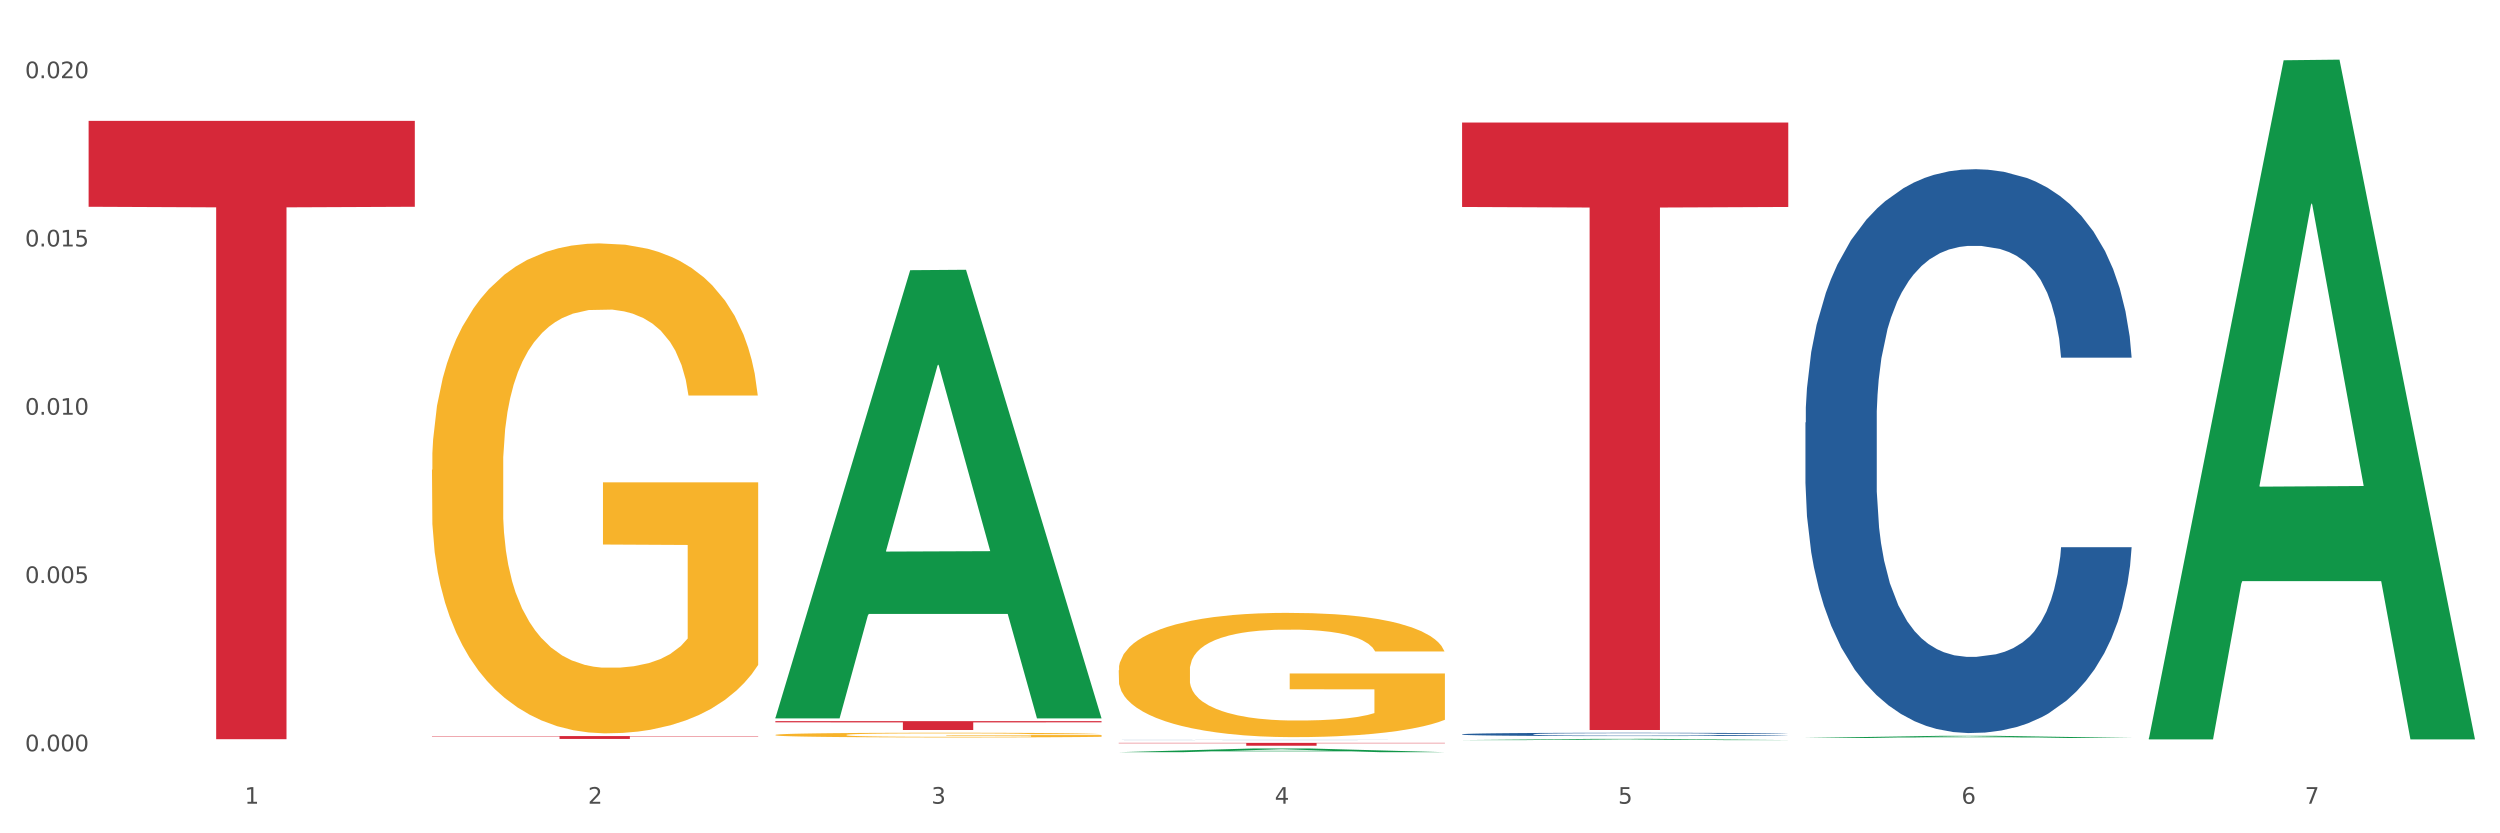 <?xml version="1.0" encoding="utf-8" standalone="no"?>
<!DOCTYPE svg PUBLIC "-//W3C//DTD SVG 1.1//EN"
  "http://www.w3.org/Graphics/SVG/1.1/DTD/svg11.dtd">
<svg xmlns:xlink="http://www.w3.org/1999/xlink" width="1080pt" height="360pt" viewBox="0 0 1080 360" xmlns="http://www.w3.org/2000/svg" version="1.1">
 <rect x="0" y="0" width="1080" height="360" fill="#333333" stroke="none"/>
 <defs>
  <style type="text/css">*{stroke-linejoin: round; stroke-linecap: butt}</style>
 </defs>
 <g id="figure_1">
  <g id="patch_1">
   <path d="M 0 360 
L 1080 360 
L 1080 0 
L 0 0 
z
" style="fill: #ffffff; stroke: #ffffff; stroke-linejoin: miter"/>
  </g>
  <g id="axes_1">
   <g id="matplotlib.axis_1">
    <g id="xtick_1">
     <g id="text_1">
      <!-- 1 -->
      <g style="fill: #4d4d4d" transform="translate(105.687 347.204) scale(0.096 -0.096)">
       <defs>
        <path id="DejaVuSans-31" d="M 794 531 
L 1825 531 
L 1825 4091 
L 703 3866 
L 703 4441 
L 1819 4666 
L 2450 4666 
L 2450 531 
L 3481 531 
L 3481 0 
L 794 0 
L 794 531 
z
" transform="scale(0.016)"/>
       </defs>
       <use xlink:href="#DejaVuSans-31"/>
      </g>
     </g>
    </g>
    <g id="xtick_2">
     <g id="text_2">
      <!-- 2 -->
      <g style="fill: #4d4d4d" transform="translate(254.021 347.204) scale(0.096 -0.096)">
       <defs>
        <path id="DejaVuSans-32" d="M 1228 531 
L 3431 531 
L 3431 0 
L 469 0 
L 469 531 
Q 828 903 1448 1529 
Q 2069 2156 2228 2338 
Q 2531 2678 2651 2914 
Q 2772 3150 2772 3378 
Q 2772 3750 2511 3984 
Q 2250 4219 1831 4219 
Q 1534 4219 1204 4116 
Q 875 4013 500 3803 
L 500 4441 
Q 881 4594 1212 4672 
Q 1544 4750 1819 4750 
Q 2544 4750 2975 4387 
Q 3406 4025 3406 3419 
Q 3406 3131 3298 2873 
Q 3191 2616 2906 2266 
Q 2828 2175 2409 1742 
Q 1991 1309 1228 531 
z
" transform="scale(0.016)"/>
       </defs>
       <use xlink:href="#DejaVuSans-32"/>
      </g>
     </g>
    </g>
    <g id="xtick_3">
     <g id="text_3">
      <!-- 3 -->
      <g style="fill: #4d4d4d" transform="translate(402.354 347.204) scale(0.096 -0.096)">
       <defs>
        <path id="DejaVuSans-33" d="M 2597 2516 
Q 3050 2419 3304 2112 
Q 3559 1806 3559 1356 
Q 3559 666 3084 287 
Q 2609 -91 1734 -91 
Q 1441 -91 1130 -33 
Q 819 25 488 141 
L 488 750 
Q 750 597 1062 519 
Q 1375 441 1716 441 
Q 2309 441 2620 675 
Q 2931 909 2931 1356 
Q 2931 1769 2642 2001 
Q 2353 2234 1838 2234 
L 1294 2234 
L 1294 2753 
L 1863 2753 
Q 2328 2753 2575 2939 
Q 2822 3125 2822 3475 
Q 2822 3834 2567 4026 
Q 2313 4219 1838 4219 
Q 1578 4219 1281 4162 
Q 984 4106 628 3988 
L 628 4550 
Q 988 4650 1302 4700 
Q 1616 4750 1894 4750 
Q 2613 4750 3031 4423 
Q 3450 4097 3450 3541 
Q 3450 3153 3228 2886 
Q 3006 2619 2597 2516 
z
" transform="scale(0.016)"/>
       </defs>
       <use xlink:href="#DejaVuSans-33"/>
      </g>
     </g>
    </g>
    <g id="xtick_4">
     <g id="text_4">
      <!-- 4 -->
      <g style="fill: #4d4d4d" transform="translate(550.688 347.204) scale(0.096 -0.096)">
       <defs>
        <path id="DejaVuSans-34" d="M 2419 4116 
L 825 1625 
L 2419 1625 
L 2419 4116 
z
M 2253 4666 
L 3047 4666 
L 3047 1625 
L 3713 1625 
L 3713 1100 
L 3047 1100 
L 3047 0 
L 2419 0 
L 2419 1100 
L 313 1100 
L 313 1709 
L 2253 4666 
z
" transform="scale(0.016)"/>
       </defs>
       <use xlink:href="#DejaVuSans-34"/>
      </g>
     </g>
    </g>
    <g id="xtick_5">
     <g id="text_5">
      <!-- 5 -->
      <g style="fill: #4d4d4d" transform="translate(699.021 347.204) scale(0.096 -0.096)">
       <defs>
        <path id="DejaVuSans-35" d="M 691 4666 
L 3169 4666 
L 3169 4134 
L 1269 4134 
L 1269 2991 
Q 1406 3038 1543 3061 
Q 1681 3084 1819 3084 
Q 2600 3084 3056 2656 
Q 3513 2228 3513 1497 
Q 3513 744 3044 326 
Q 2575 -91 1722 -91 
Q 1428 -91 1123 -41 
Q 819 9 494 109 
L 494 744 
Q 775 591 1075 516 
Q 1375 441 1709 441 
Q 2250 441 2565 725 
Q 2881 1009 2881 1497 
Q 2881 1984 2565 2268 
Q 2250 2553 1709 2553 
Q 1456 2553 1204 2497 
Q 953 2441 691 2322 
L 691 4666 
z
" transform="scale(0.016)"/>
       </defs>
       <use xlink:href="#DejaVuSans-35"/>
      </g>
     </g>
    </g>
    <g id="xtick_6">
     <g id="text_6">
      <!-- 6 -->
      <g style="fill: #4d4d4d" transform="translate(847.354 347.204) scale(0.096 -0.096)">
       <defs>
        <path id="DejaVuSans-36" d="M 2113 2584 
Q 1688 2584 1439 2293 
Q 1191 2003 1191 1497 
Q 1191 994 1439 701 
Q 1688 409 2113 409 
Q 2538 409 2786 701 
Q 3034 994 3034 1497 
Q 3034 2003 2786 2293 
Q 2538 2584 2113 2584 
z
M 3366 4563 
L 3366 3988 
Q 3128 4100 2886 4159 
Q 2644 4219 2406 4219 
Q 1781 4219 1451 3797 
Q 1122 3375 1075 2522 
Q 1259 2794 1537 2939 
Q 1816 3084 2150 3084 
Q 2853 3084 3261 2657 
Q 3669 2231 3669 1497 
Q 3669 778 3244 343 
Q 2819 -91 2113 -91 
Q 1303 -91 875 529 
Q 447 1150 447 2328 
Q 447 3434 972 4092 
Q 1497 4750 2381 4750 
Q 2619 4750 2861 4703 
Q 3103 4656 3366 4563 
z
" transform="scale(0.016)"/>
       </defs>
       <use xlink:href="#DejaVuSans-36"/>
      </g>
     </g>
    </g>
    <g id="xtick_7">
     <g id="text_7">
      <!-- 7 -->
      <g style="fill: #4d4d4d" transform="translate(995.688 347.204) scale(0.096 -0.096)">
       <defs>
        <path id="DejaVuSans-37" d="M 525 4666 
L 3525 4666 
L 3525 4397 
L 1831 0 
L 1172 0 
L 2766 4134 
L 525 4134 
L 525 4666 
z
" transform="scale(0.016)"/>
       </defs>
       <use xlink:href="#DejaVuSans-37"/>
      </g>
     </g>
    </g>
    <g id="xtick_8"/>
    <g id="xtick_9"/>
    <g id="xtick_10"/>
    <g id="xtick_11"/>
    <g id="xtick_12"/>
    <g id="xtick_13"/>
   </g>
   <g id="matplotlib.axis_2">
    <g id="ytick_1">
     <g id="text_8">
      <!-- 0.000 -->
      <g style="fill: #4d4d4d" transform="translate(10.8 324.554) scale(0.096 -0.096)">
       <defs>
        <path id="DejaVuSans-30" d="M 2034 4250 
Q 1547 4250 1301 3770 
Q 1056 3291 1056 2328 
Q 1056 1369 1301 889 
Q 1547 409 2034 409 
Q 2525 409 2770 889 
Q 3016 1369 3016 2328 
Q 3016 3291 2770 3770 
Q 2525 4250 2034 4250 
z
M 2034 4750 
Q 2819 4750 3233 4129 
Q 3647 3509 3647 2328 
Q 3647 1150 3233 529 
Q 2819 -91 2034 -91 
Q 1250 -91 836 529 
Q 422 1150 422 2328 
Q 422 3509 836 4129 
Q 1250 4750 2034 4750 
z
" transform="scale(0.016)"/>
        <path id="DejaVuSans-2e" d="M 684 794 
L 1344 794 
L 1344 0 
L 684 0 
L 684 794 
z
" transform="scale(0.016)"/>
       </defs>
       <use xlink:href="#DejaVuSans-30"/>
       <use xlink:href="#DejaVuSans-2e" transform="translate(63.623 0)"/>
       <use xlink:href="#DejaVuSans-30" transform="translate(95.41 0)"/>
       <use xlink:href="#DejaVuSans-30" transform="translate(159.033 0)"/>
       <use xlink:href="#DejaVuSans-30" transform="translate(222.656 0)"/>
      </g>
     </g>
    </g>
    <g id="ytick_2">
     <g id="text_9">
      <!-- 0.005 -->
      <g style="fill: #4d4d4d" transform="translate(10.8 251.862) scale(0.096 -0.096)">
       <use xlink:href="#DejaVuSans-30"/>
       <use xlink:href="#DejaVuSans-2e" transform="translate(63.623 0)"/>
       <use xlink:href="#DejaVuSans-30" transform="translate(95.41 0)"/>
       <use xlink:href="#DejaVuSans-30" transform="translate(159.033 0)"/>
       <use xlink:href="#DejaVuSans-35" transform="translate(222.656 0)"/>
      </g>
     </g>
    </g>
    <g id="ytick_3">
     <g id="text_10">
      <!-- 0.010 -->
      <g style="fill: #4d4d4d" transform="translate(10.8 179.169) scale(0.096 -0.096)">
       <use xlink:href="#DejaVuSans-30"/>
       <use xlink:href="#DejaVuSans-2e" transform="translate(63.623 0)"/>
       <use xlink:href="#DejaVuSans-30" transform="translate(95.41 0)"/>
       <use xlink:href="#DejaVuSans-31" transform="translate(159.033 0)"/>
       <use xlink:href="#DejaVuSans-30" transform="translate(222.656 0)"/>
      </g>
     </g>
    </g>
    <g id="ytick_4">
     <g id="text_11">
      <!-- 0.015 -->
      <g style="fill: #4d4d4d" transform="translate(10.8 106.476) scale(0.096 -0.096)">
       <use xlink:href="#DejaVuSans-30"/>
       <use xlink:href="#DejaVuSans-2e" transform="translate(63.623 0)"/>
       <use xlink:href="#DejaVuSans-30" transform="translate(95.41 0)"/>
       <use xlink:href="#DejaVuSans-31" transform="translate(159.033 0)"/>
       <use xlink:href="#DejaVuSans-35" transform="translate(222.656 0)"/>
      </g>
     </g>
    </g>
    <g id="ytick_5">
     <g id="text_12">
      <!-- 0.020 -->
      <g style="fill: #4d4d4d" transform="translate(10.8 33.784) scale(0.096 -0.096)">
       <use xlink:href="#DejaVuSans-30"/>
       <use xlink:href="#DejaVuSans-2e" transform="translate(63.623 0)"/>
       <use xlink:href="#DejaVuSans-30" transform="translate(95.41 0)"/>
       <use xlink:href="#DejaVuSans-32" transform="translate(159.033 0)"/>
       <use xlink:href="#DejaVuSans-30" transform="translate(222.656 0)"/>
      </g>
     </g>
    </g>
    <g id="ytick_6"/>
    <g id="ytick_7"/>
    <g id="ytick_8"/>
    <g id="ytick_9"/>
   </g>
   <g id="PolyCollection_1">
    <path d="M 334.95 309.984 
L 335.095 309.802 
L 393.205 116.72 
L 417.321 116.538 
L 475.866 310.348 
L 447.974 310.348 
L 435.335 265.217 
L 375.336 265.217 
L 374.9 265.944 
L 362.697 310.348 
L 334.95 310.348 
L 334.95 309.984 
L 382.89 238.283 
L 427.78 238.101 
L 405.553 157.848 
L 405.263 157.484 
L 404.972 158.03 
L 382.745 238.101 
L 382.89 238.283 
L 334.95 309.984 
z
" clip-path="url(#p08c8c2223e)" style="fill: #109648"/>
    <path d="M 779.95 182.543 
L 780.116 182.32 
L 780.116 176.091 
L 780.616 167.637 
L 782.448 152.065 
L 784.78 140.274 
L 788.778 126.481 
L 790.943 120.697 
L 793.775 114.245 
L 799.605 103.789 
L 806.268 94.891 
L 810.932 89.996 
L 814.43 86.882 
L 822.258 81.32 
L 826.756 78.873 
L 831.419 76.871 
L 835.417 75.536 
L 842.08 73.979 
L 847.41 73.311 
L 853.573 73.089 
L 858.737 73.311 
L 865.566 74.201 
L 875.56 76.871 
L 879.391 78.428 
L 884.555 81.098 
L 889.885 84.657 
L 894.216 88.217 
L 899.213 93.333 
L 904.376 100.007 
L 909.373 108.461 
L 912.871 116.247 
L 915.703 124.479 
L 918.202 134.49 
L 920.034 145.391 
L 920.867 154.512 
L 890.385 154.512 
L 889.552 146.28 
L 887.886 137.382 
L 886.22 131.375 
L 884.388 126.481 
L 881.557 120.919 
L 879.058 117.36 
L 874.894 113.133 
L 871.063 110.463 
L 867.898 108.906 
L 864.067 107.571 
L 855.905 106.236 
L 850.075 106.236 
L 846.411 106.681 
L 841.913 107.794 
L 838.082 109.351 
L 833.585 112.021 
L 830.087 114.913 
L 826.589 118.695 
L 824.59 121.364 
L 821.592 126.258 
L 819.593 130.263 
L 816.928 137.159 
L 815.429 142.054 
L 812.764 154.734 
L 811.598 164.078 
L 811.098 170.529 
L 810.765 177.648 
L 810.765 212.353 
L 811.764 227.926 
L 812.597 234.6 
L 813.93 242.164 
L 816.428 251.952 
L 820.093 261.518 
L 823.924 268.415 
L 827.089 272.642 
L 830.087 275.756 
L 833.085 278.203 
L 836.75 280.428 
L 839.748 281.763 
L 844.245 283.097 
L 849.575 283.765 
L 853.74 283.765 
L 862.235 282.653 
L 866.066 281.54 
L 869.73 279.983 
L 873.728 277.536 
L 876.893 274.866 
L 878.725 272.864 
L 881.723 268.637 
L 884.055 264.188 
L 886.054 259.071 
L 887.386 254.622 
L 888.886 247.948 
L 890.051 240.384 
L 890.385 236.379 
L 920.867 236.379 
L 920.2 244.388 
L 919.034 252.175 
L 916.702 262.631 
L 914.87 268.637 
L 912.039 275.979 
L 909.04 282.208 
L 904.876 289.104 
L 901.045 294.221 
L 897.047 298.67 
L 892.717 302.675 
L 884.888 308.236 
L 882.056 309.793 
L 876.06 312.463 
L 871.396 314.02 
L 864.567 315.578 
L 857.571 316.467 
L 850.242 316.69 
L 843.746 316.245 
L 836.583 314.91 
L 832.086 313.575 
L 827.089 311.573 
L 821.259 308.459 
L 815.762 304.677 
L 810.598 300.227 
L 805.768 295.111 
L 801.271 289.327 
L 795.441 279.76 
L 791.11 270.417 
L 787.945 261.741 
L 785.78 254.399 
L 783.614 245.056 
L 782.448 238.604 
L 780.616 223.031 
L 779.95 208.571 
L 779.95 182.543 
z
" clip-path="url(#p08c8c2223e)" style="fill: #255c99"/>
    <path d="M 631.617 317.2 
L 631.783 317.199 
L 631.783 317.162 
L 632.283 317.112 
L 634.115 317.02 
L 636.447 316.95 
L 640.445 316.868 
L 642.61 316.834 
L 645.442 316.795 
L 651.272 316.733 
L 657.934 316.681 
L 662.598 316.652 
L 666.096 316.633 
L 673.925 316.6 
L 678.422 316.586 
L 683.086 316.574 
L 687.084 316.566 
L 693.746 316.557 
L 699.077 316.553 
L 705.24 316.551 
L 710.403 316.553 
L 717.233 316.558 
L 727.227 316.574 
L 731.058 316.583 
L 736.221 316.599 
L 741.552 316.62 
L 745.882 316.641 
L 750.879 316.671 
L 756.043 316.711 
L 761.04 316.761 
L 764.538 316.807 
L 767.37 316.856 
L 769.868 316.915 
L 771.7 316.98 
L 772.533 317.034 
L 742.051 317.034 
L 741.218 316.985 
L 739.553 316.933 
L 737.887 316.897 
L 736.055 316.868 
L 733.223 316.835 
L 730.725 316.814 
L 726.56 316.789 
L 722.729 316.773 
L 719.565 316.764 
L 715.733 316.756 
L 707.572 316.748 
L 701.742 316.748 
L 698.077 316.751 
L 693.58 316.757 
L 689.749 316.766 
L 685.251 316.782 
L 681.754 316.799 
L 678.256 316.822 
L 676.257 316.838 
L 673.259 316.867 
L 671.26 316.89 
L 668.595 316.931 
L 667.096 316.96 
L 664.43 317.035 
L 663.264 317.091 
L 662.765 317.129 
L 662.432 317.171 
L 662.432 317.377 
L 663.431 317.469 
L 664.264 317.509 
L 665.596 317.554 
L 668.095 317.612 
L 671.759 317.668 
L 675.591 317.709 
L 678.755 317.734 
L 681.754 317.753 
L 684.752 317.767 
L 688.416 317.781 
L 691.415 317.788 
L 695.912 317.796 
L 701.242 317.8 
L 705.406 317.8 
L 713.901 317.794 
L 717.732 317.787 
L 721.397 317.778 
L 725.394 317.763 
L 728.559 317.748 
L 730.391 317.736 
L 733.39 317.711 
L 735.722 317.684 
L 737.72 317.654 
L 739.053 317.628 
L 740.552 317.588 
L 741.718 317.543 
L 742.051 317.519 
L 772.533 317.519 
L 771.867 317.567 
L 770.701 317.613 
L 768.369 317.675 
L 766.537 317.711 
L 763.705 317.754 
L 760.707 317.791 
L 756.543 317.832 
L 752.712 317.862 
L 748.714 317.889 
L 744.383 317.912 
L 736.555 317.945 
L 733.723 317.955 
L 727.726 317.97 
L 723.062 317.98 
L 716.233 317.989 
L 709.237 317.994 
L 701.908 317.995 
L 695.412 317.993 
L 688.25 317.985 
L 683.752 317.977 
L 678.755 317.965 
L 672.925 317.947 
L 667.429 317.924 
L 662.265 317.898 
L 657.435 317.868 
L 652.937 317.833 
L 647.107 317.777 
L 642.777 317.721 
L 639.612 317.67 
L 637.446 317.626 
L 635.281 317.571 
L 634.115 317.533 
L 632.283 317.44 
L 631.617 317.355 
L 631.617 317.2 
z
" clip-path="url(#p08c8c2223e)" style="fill: #255c99"/>
    <path d="M 483.283 319.673 
L 483.45 319.673 
L 483.45 319.671 
L 483.949 319.668 
L 485.782 319.661 
L 488.114 319.657 
L 492.111 319.651 
L 494.277 319.649 
L 497.108 319.646 
L 502.938 319.642 
L 509.601 319.639 
L 514.265 319.637 
L 517.763 319.636 
L 525.591 319.633 
L 530.089 319.632 
L 534.753 319.632 
L 538.75 319.631 
L 545.413 319.631 
L 550.743 319.63 
L 556.906 319.63 
L 562.07 319.63 
L 568.899 319.631 
L 578.893 319.632 
L 582.724 319.632 
L 587.888 319.633 
L 593.218 319.635 
L 597.549 319.636 
L 602.546 319.638 
L 607.71 319.641 
L 612.707 319.644 
L 616.205 319.647 
L 619.036 319.65 
L 621.535 319.654 
L 623.367 319.659 
L 624.2 319.662 
L 593.718 319.662 
L 592.885 319.659 
L 591.219 319.656 
L 589.554 319.653 
L 587.721 319.651 
L 584.89 319.649 
L 582.391 319.648 
L 578.227 319.646 
L 574.396 319.645 
L 571.231 319.644 
L 567.4 319.644 
L 559.238 319.643 
L 553.408 319.643 
L 549.744 319.643 
L 545.247 319.644 
L 541.415 319.645 
L 536.918 319.646 
L 533.42 319.647 
L 529.922 319.648 
L 527.923 319.649 
L 524.925 319.651 
L 522.926 319.653 
L 520.261 319.655 
L 518.762 319.657 
L 516.097 319.662 
L 514.931 319.666 
L 514.431 319.669 
L 514.098 319.671 
L 514.098 319.685 
L 515.098 319.691 
L 515.931 319.694 
L 517.263 319.697 
L 519.762 319.701 
L 523.426 319.705 
L 527.257 319.707 
L 530.422 319.709 
L 533.42 319.71 
L 536.418 319.711 
L 540.083 319.712 
L 543.081 319.713 
L 547.578 319.713 
L 552.909 319.713 
L 557.073 319.713 
L 565.568 319.713 
L 569.399 319.713 
L 573.063 319.712 
L 577.061 319.711 
L 580.226 319.71 
L 582.058 319.709 
L 585.056 319.707 
L 587.388 319.706 
L 589.387 319.704 
L 590.72 319.702 
L 592.219 319.699 
L 593.385 319.696 
L 593.718 319.695 
L 624.2 319.695 
L 623.534 319.698 
L 622.368 319.701 
L 620.036 319.705 
L 618.203 319.707 
L 615.372 319.71 
L 612.374 319.713 
L 608.209 319.716 
L 604.378 319.718 
L 600.381 319.719 
L 596.05 319.721 
L 588.221 319.723 
L 585.389 319.724 
L 579.393 319.725 
L 574.729 319.725 
L 567.9 319.726 
L 560.904 319.726 
L 553.575 319.726 
L 547.079 319.726 
L 539.916 319.726 
L 535.419 319.725 
L 530.422 319.724 
L 524.592 319.723 
L 519.095 319.722 
L 513.932 319.72 
L 509.101 319.718 
L 504.604 319.716 
L 498.774 319.712 
L 494.443 319.708 
L 491.278 319.705 
L 489.113 319.702 
L 486.948 319.698 
L 485.782 319.696 
L 483.949 319.689 
L 483.283 319.684 
L 483.283 319.673 
z
" clip-path="url(#p08c8c2223e)" style="fill: #255c99"/>
    <path d="M 38.283 52.203 
L 179.2 52.203 
L 179.2 89.324 
L 123.768 89.575 
L 123.768 319.327 
L 93.381 319.327 
L 93.381 89.575 
L 38.283 89.324 
L 38.283 52.454 
L 38.283 52.203 
z
" clip-path="url(#p08c8c2223e)" style="fill: #d62839"/>
    <path d="M 186.616 317.994 
L 327.533 317.994 
L 327.533 318.163 
L 272.101 318.164 
L 272.101 319.212 
L 241.714 319.212 
L 241.714 318.164 
L 186.616 318.163 
L 186.616 317.995 
L 186.616 317.994 
z
" clip-path="url(#p08c8c2223e)" style="fill: #d62839"/>
    <path d="M 186.616 202.952 
L 186.783 202.759 
L 186.783 195.799 
L 187.115 189.807 
L 188.779 175.308 
L 191.275 163.323 
L 193.105 156.943 
L 194.935 151.724 
L 197.098 146.504 
L 199.76 141.092 
L 204.585 133.166 
L 207.579 129.106 
L 211.239 124.853 
L 217.894 118.667 
L 222.719 115.188 
L 227.71 112.288 
L 235.862 108.808 
L 241.186 107.262 
L 246.843 106.102 
L 253.664 105.329 
L 258.822 105.135 
L 270.135 105.715 
L 279.784 107.455 
L 284.443 108.808 
L 290.432 111.128 
L 293.593 112.675 
L 298.751 115.768 
L 304.075 119.827 
L 307.735 123.307 
L 313.225 129.88 
L 317.384 136.452 
L 321.211 144.571 
L 323.207 150.177 
L 324.705 155.397 
L 326.036 161.39 
L 327.367 170.862 
L 297.42 170.862 
L 296.255 164.096 
L 294.425 157.717 
L 291.763 151.531 
L 289.434 147.664 
L 285.441 142.832 
L 281.781 139.738 
L 277.954 137.419 
L 273.296 135.486 
L 269.636 134.519 
L 264.478 133.746 
L 254.33 133.939 
L 247.508 135.486 
L 242.85 137.419 
L 239.855 139.159 
L 237.193 141.092 
L 234.199 143.798 
L 230.705 147.858 
L 228.209 151.531 
L 225.714 156.17 
L 223.717 160.81 
L 221.887 166.222 
L 220.39 172.022 
L 219.225 178.015 
L 218.227 185.36 
L 217.395 197.539 
L 217.395 224.023 
L 217.728 230.016 
L 218.56 237.942 
L 219.558 243.934 
L 221.222 251.087 
L 222.719 255.92 
L 225.547 262.879 
L 228.708 268.679 
L 231.204 272.351 
L 233.7 275.444 
L 238.025 279.697 
L 242.85 283.177 
L 247.009 285.303 
L 252.666 287.237 
L 256.492 288.01 
L 259.82 288.396 
L 267.972 288.396 
L 273.795 287.817 
L 280.284 286.463 
L 285.275 284.724 
L 289.434 282.597 
L 294.092 279.117 
L 297.087 275.831 
L 297.087 235.429 
L 260.485 235.235 
L 260.485 208.365 
L 327.533 208.365 
L 327.533 287.237 
L 324.705 291.296 
L 321.544 294.969 
L 318.216 298.255 
L 313.225 302.315 
L 307.236 306.181 
L 301.912 308.888 
L 296.255 311.207 
L 289.6 313.334 
L 280.949 315.267 
L 275.625 316.04 
L 268.97 316.62 
L 261.151 316.814 
L 254.33 316.427 
L 247.675 315.46 
L 240.687 313.721 
L 233.866 311.207 
L 228.708 308.694 
L 223.551 305.601 
L 218.061 301.542 
L 213.735 297.676 
L 210.408 294.196 
L 206.747 289.75 
L 202.754 283.95 
L 199.76 278.731 
L 197.098 273.318 
L 194.269 266.359 
L 192.273 260.366 
L 190.277 252.827 
L 189.112 247.221 
L 187.781 238.522 
L 186.783 226.343 
L 186.616 202.952 
z
" clip-path="url(#p08c8c2223e)" style="fill: #f7b32b"/>
    <path d="M 334.95 311.528 
L 475.866 311.528 
L 475.866 312.061 
L 420.435 312.064 
L 420.435 315.36 
L 390.048 315.36 
L 390.048 312.064 
L 334.95 312.061 
L 334.95 311.532 
L 334.95 311.528 
z
" clip-path="url(#p08c8c2223e)" style="fill: #d62839"/>
    <path d="M 483.283 320.907 
L 624.2 320.907 
L 624.2 321.081 
L 568.768 321.082 
L 568.768 322.156 
L 538.381 322.156 
L 538.381 321.082 
L 483.283 321.081 
L 483.283 320.908 
L 483.283 320.907 
z
" clip-path="url(#p08c8c2223e)" style="fill: #d62839"/>
    <path d="M 631.617 52.94 
L 772.533 52.94 
L 772.533 89.409 
L 717.102 89.655 
L 717.102 315.371 
L 686.714 315.371 
L 686.714 89.655 
L 631.617 89.409 
L 631.617 53.186 
L 631.617 52.94 
z
" clip-path="url(#p08c8c2223e)" style="fill: #d62839"/>
    <path d="M 483.283 289.568 
L 483.45 289.519 
L 483.45 287.754 
L 483.782 286.234 
L 485.446 282.556 
L 487.942 279.516 
L 489.772 277.898 
L 491.602 276.574 
L 493.765 275.25 
L 496.426 273.877 
L 501.251 271.867 
L 504.246 270.837 
L 507.906 269.758 
L 514.561 268.189 
L 519.386 267.306 
L 524.377 266.571 
L 532.529 265.688 
L 537.853 265.296 
L 543.51 265.002 
L 550.331 264.805 
L 555.488 264.756 
L 566.802 264.904 
L 576.451 265.345 
L 581.11 265.688 
L 587.099 266.277 
L 590.26 266.669 
L 595.418 267.453 
L 600.741 268.483 
L 604.402 269.366 
L 609.892 271.033 
L 614.051 272.7 
L 617.878 274.76 
L 619.874 276.182 
L 621.372 277.506 
L 622.703 279.026 
L 624.033 281.428 
L 594.087 281.428 
L 592.922 279.712 
L 591.092 278.094 
L 588.43 276.525 
L 586.101 275.544 
L 582.108 274.318 
L 578.448 273.534 
L 574.621 272.945 
L 569.963 272.455 
L 566.303 272.21 
L 561.145 272.014 
L 550.996 272.063 
L 544.175 272.455 
L 539.517 272.945 
L 536.522 273.387 
L 533.86 273.877 
L 530.865 274.563 
L 527.372 275.593 
L 524.876 276.525 
L 522.38 277.702 
L 520.384 278.878 
L 518.554 280.251 
L 517.057 281.723 
L 515.892 283.243 
L 514.894 285.106 
L 514.062 288.195 
L 514.062 294.913 
L 514.395 296.433 
L 515.226 298.443 
L 516.225 299.963 
L 517.888 301.778 
L 519.386 303.004 
L 522.214 304.769 
L 525.375 306.24 
L 527.871 307.172 
L 530.366 307.956 
L 534.692 309.035 
L 539.517 309.918 
L 543.676 310.457 
L 549.333 310.947 
L 553.159 311.143 
L 556.487 311.241 
L 564.639 311.241 
L 570.462 311.094 
L 576.95 310.751 
L 581.941 310.31 
L 586.101 309.77 
L 590.759 308.888 
L 593.754 308.054 
L 593.754 297.806 
L 557.152 297.757 
L 557.152 290.941 
L 624.2 290.941 
L 624.2 310.947 
L 621.372 311.977 
L 618.21 312.909 
L 614.883 313.742 
L 609.892 314.772 
L 603.903 315.753 
L 598.579 316.439 
L 592.922 317.028 
L 586.267 317.567 
L 577.616 318.057 
L 572.292 318.253 
L 565.637 318.401 
L 557.818 318.45 
L 550.996 318.352 
L 544.342 318.106 
L 537.354 317.665 
L 530.533 317.028 
L 525.375 316.39 
L 520.218 315.606 
L 514.727 314.576 
L 510.402 313.595 
L 507.074 312.713 
L 503.414 311.585 
L 499.421 310.114 
L 496.426 308.79 
L 493.765 307.417 
L 490.936 305.652 
L 488.94 304.131 
L 486.943 302.219 
L 485.779 300.797 
L 484.448 298.59 
L 483.45 295.501 
L 483.283 289.568 
z
" clip-path="url(#p08c8c2223e)" style="fill: #f7b32b"/>
    <path d="M 334.95 317.483 
L 335.116 317.481 
L 335.116 317.414 
L 335.449 317.356 
L 337.113 317.216 
L 339.608 317.101 
L 341.438 317.039 
L 343.268 316.989 
L 345.431 316.939 
L 348.093 316.887 
L 352.918 316.81 
L 355.913 316.771 
L 359.573 316.73 
L 366.228 316.671 
L 371.052 316.637 
L 376.044 316.609 
L 384.196 316.576 
L 389.52 316.561 
L 395.176 316.55 
L 401.998 316.542 
L 407.155 316.54 
L 418.468 316.546 
L 428.118 316.563 
L 432.776 316.576 
L 438.766 316.598 
L 441.927 316.613 
L 447.084 316.643 
L 452.408 316.682 
L 456.068 316.715 
L 461.559 316.779 
L 465.718 316.842 
L 469.544 316.92 
L 471.541 316.974 
L 473.038 317.025 
L 474.369 317.082 
L 475.7 317.174 
L 445.753 317.174 
L 444.589 317.108 
L 442.759 317.047 
L 440.097 316.987 
L 437.767 316.95 
L 433.774 316.904 
L 430.114 316.874 
L 426.288 316.851 
L 421.629 316.833 
L 417.969 316.823 
L 412.812 316.816 
L 402.663 316.818 
L 395.842 316.833 
L 391.183 316.851 
L 388.189 316.868 
L 385.527 316.887 
L 382.532 316.913 
L 379.038 316.952 
L 376.543 316.987 
L 374.047 317.032 
L 372.051 317.077 
L 370.221 317.129 
L 368.723 317.185 
L 367.559 317.242 
L 366.56 317.313 
L 365.729 317.431 
L 365.729 317.686 
L 366.061 317.743 
L 366.893 317.82 
L 367.891 317.877 
L 369.555 317.946 
L 371.052 317.993 
L 373.881 318.06 
L 377.042 318.116 
L 379.537 318.151 
L 382.033 318.181 
L 386.359 318.222 
L 391.183 318.255 
L 395.343 318.276 
L 400.999 318.295 
L 404.826 318.302 
L 408.153 318.306 
L 416.305 318.306 
L 422.128 318.3 
L 428.617 318.287 
L 433.608 318.27 
L 437.767 318.25 
L 442.426 318.216 
L 445.42 318.185 
L 445.42 317.796 
L 408.819 317.794 
L 408.819 317.535 
L 475.866 317.535 
L 475.866 318.295 
L 473.038 318.334 
L 469.877 318.369 
L 466.55 318.401 
L 461.559 318.44 
L 455.569 318.477 
L 450.245 318.503 
L 444.589 318.526 
L 437.934 318.546 
L 429.282 318.565 
L 423.959 318.572 
L 417.304 318.578 
L 409.484 318.58 
L 402.663 318.576 
L 396.008 318.566 
L 389.021 318.55 
L 382.199 318.526 
L 377.042 318.501 
L 371.884 318.472 
L 366.394 318.432 
L 362.068 318.395 
L 358.741 318.362 
L 355.081 318.319 
L 351.088 318.263 
L 348.093 318.213 
L 345.431 318.161 
L 342.603 318.093 
L 340.606 318.036 
L 338.61 317.963 
L 337.445 317.909 
L 336.114 317.825 
L 335.116 317.708 
L 334.95 317.483 
z
" clip-path="url(#p08c8c2223e)" style="fill: #f7b32b"/>
    <path d="M 483.283 324.946 
L 483.428 324.945 
L 541.538 323.338 
L 565.654 323.336 
L 624.2 324.95 
L 596.307 324.95 
L 583.668 324.574 
L 523.67 324.574 
L 523.234 324.58 
L 511.031 324.95 
L 483.283 324.95 
L 483.283 324.946 
L 531.224 324.35 
L 576.114 324.348 
L 553.887 323.68 
L 553.596 323.677 
L 553.306 323.682 
L 531.079 324.348 
L 531.224 324.35 
L 483.283 324.946 
z
" clip-path="url(#p08c8c2223e)" style="fill: #109648"/>
    <path d="M 631.617 319.725 
L 631.762 319.725 
L 689.872 319.177 
L 713.987 319.176 
L 772.533 319.726 
L 744.64 319.726 
L 732.002 319.598 
L 672.003 319.598 
L 671.567 319.6 
L 659.364 319.726 
L 631.617 319.726 
L 631.617 319.725 
L 679.557 319.522 
L 724.447 319.521 
L 702.22 319.293 
L 701.93 319.292 
L 701.639 319.294 
L 679.412 319.521 
L 679.557 319.522 
L 631.617 319.725 
z
" clip-path="url(#p08c8c2223e)" style="fill: #109648"/>
    <path d="M 779.95 318.802 
L 780.095 318.801 
L 838.205 317.871 
L 862.321 317.871 
L 920.867 318.804 
L 892.974 318.804 
L 880.335 318.587 
L 820.336 318.587 
L 819.901 318.59 
L 807.697 318.804 
L 779.95 318.804 
L 779.95 318.802 
L 827.891 318.457 
L 872.781 318.456 
L 850.554 318.069 
L 850.263 318.068 
L 849.972 318.07 
L 827.745 318.456 
L 827.891 318.457 
L 779.95 318.802 
z
" clip-path="url(#p08c8c2223e)" style="fill: #109648"/>
    <path d="M 928.283 318.874 
L 928.429 318.599 
L 986.539 26.035 
L 1010.654 25.759 
L 1069.2 319.426 
L 1041.307 319.426 
L 1028.668 251.042 
L 968.67 251.042 
L 968.234 252.145 
L 956.031 319.426 
L 928.283 319.426 
L 928.283 318.874 
L 976.224 210.232 
L 1021.114 209.956 
L 998.887 88.353 
L 998.596 87.802 
L 998.306 88.629 
L 976.079 209.956 
L 976.224 210.232 
L 928.283 318.874 
z
" clip-path="url(#p08c8c2223e)" style="fill: #109648"/>
   </g>
  </g>
 </g>
 <defs>
  <clipPath id="p08c8c2223e">
   <rect x="38.283" y="10.8" width="1030.917" height="329.109"/>
  </clipPath>
 </defs>
</svg>
